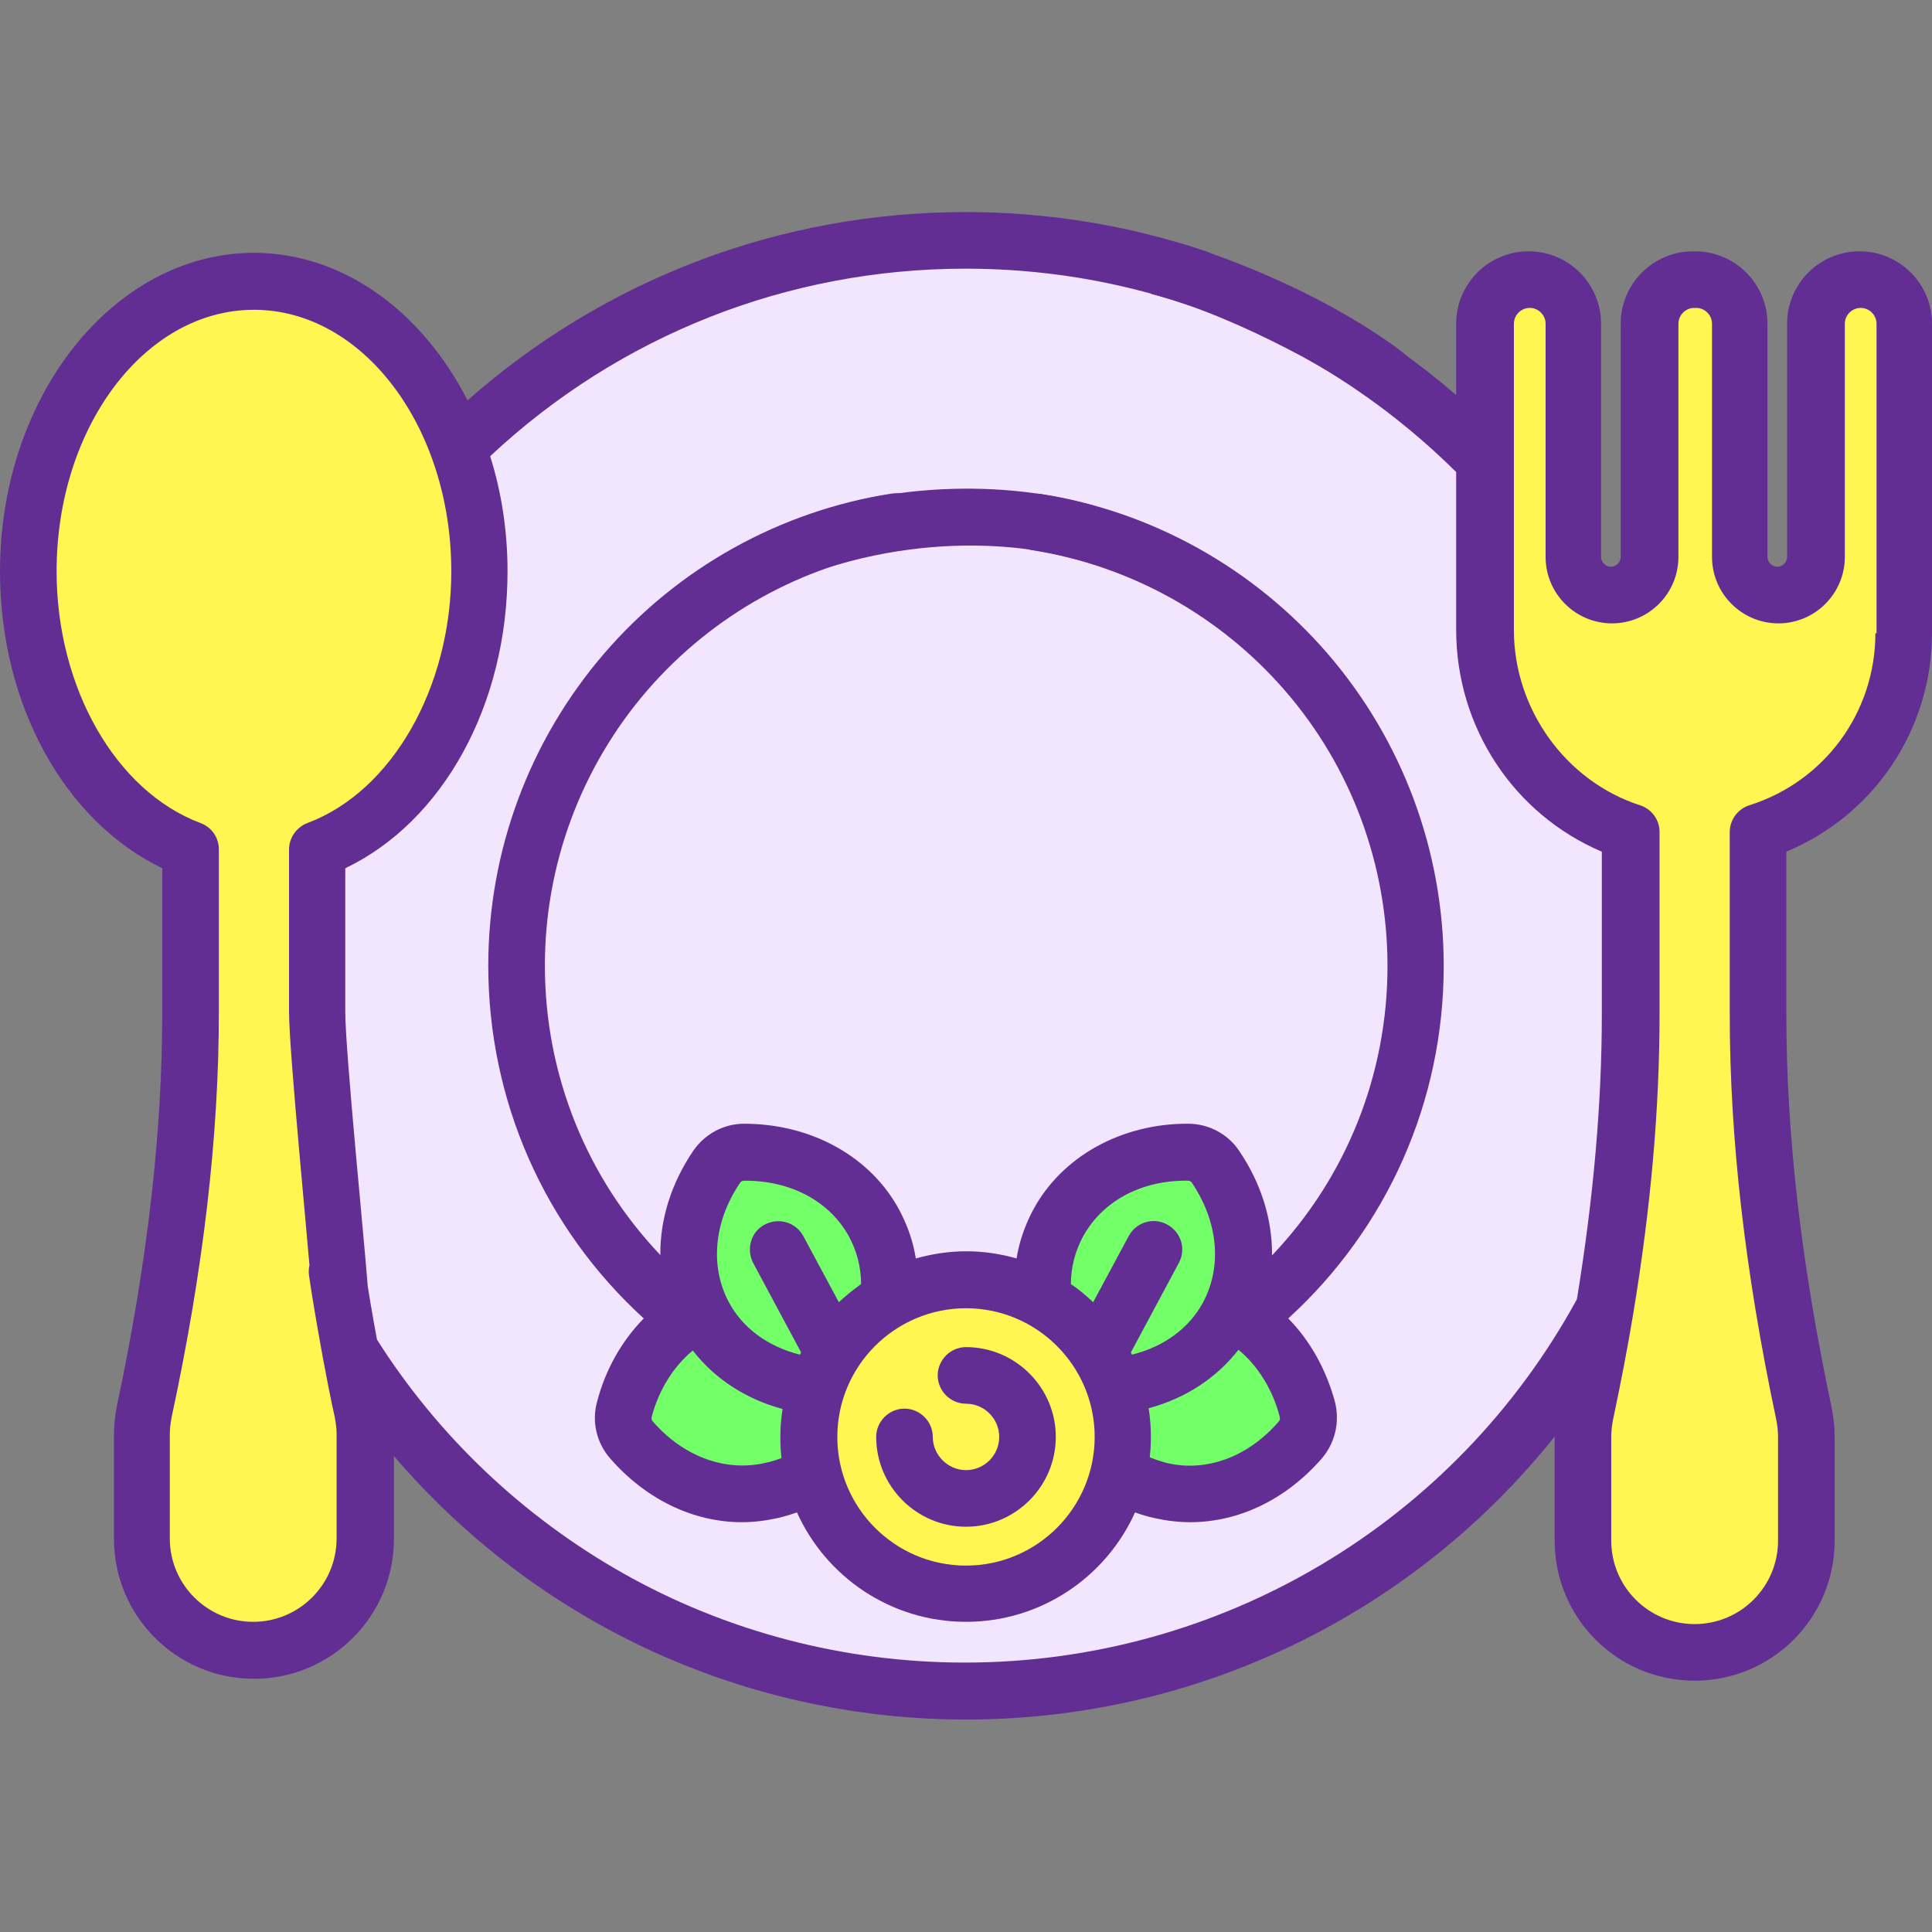 <?xml version="1.0" encoding="UTF-8"?> <!-- Generator: Adobe Illustrator 23.0.6, SVG Export Plug-In . SVG Version: 6.00 Build 0) --> <svg xmlns="http://www.w3.org/2000/svg" xmlns:xlink="http://www.w3.org/1999/xlink" id="Capa_1" x="0px" y="0px" viewBox="0 0 512 512" style="enable-background:new 0 0 512 512;" xml:space="preserve"><rect x="0" y="0" width="512" height="512" fill="#808080" stroke="none"/> <style type="text/css"> .st0{fill:#F2E6FF;} .st1{fill:#FFF651;} .st2{fill:#FFF1E2;} .st3{fill:#73FF68;} .st4{fill:#622E94;} </style> <g> <g> <g> <g> <g> <g> <g> <circle class="st0" cx="256" cy="256" r="192.2"></circle> </g> <g> <circle class="st0" cx="256" cy="256" r="119.1"></circle> </g> </g> </g> <g> <g> <g> <g> <path class="st1" d="M405.4,74.1c6.4,0,11.7,5.2,11.7,11.7v61.8c0,5.6,4.5,10.1,10.1,10.1c5.6,0,10.1-4.5,10.1-10.1V85.8 c0-6.4,5.2-11.7,11.7-11.7h0.5c6.4,0,11.7,5.2,11.7,11.7v61.8c0,5.6,4.5,10.1,10.1,10.1c5.6,0,10.1-4.5,10.1-10.1V85.8 c0-6.4,5.2-11.7,11.7-11.7s11.7,5.2,11.7,11.7v82c0,24.7-16.2,45.7-38.6,52.8v48.2c0,35.6,4.8,71,12.1,105.8 c0.4,2,0.6,4,0.6,6.1v27.6c0,16.3-13.3,29.6-29.6,29.6s-29.6-13.3-29.6-29.6v-27.6c0-2.1,0.2-4.2,0.6-6.1 c7.4-34.9,12.1-70.2,12.1-105.8v-48.2c-22.5-7.3-38.6-28.7-38.6-53.6V85.8C393.7,79.3,398.9,74.1,405.4,74.1L405.4,74.1z"></path> </g> </g> <g> <path class="st1" d="M7.5,151.4c0-42.4,26.8-76.8,59.8-76.8S127,109,127,151.4c0,34.9-18.1,64.4-43,73.7v43.1 c0,35.6,4.8,71,12.1,105.8c0.4,2,0.6,4,0.6,6.1v27.6c0,16.3-13.3,29.6-29.6,29.6s-29.6-13.3-29.6-29.6v-27.6 c0-2.1,0.2-4.2,0.6-6.1c7.4-34.9,12.1-70.2,12.1-105.8v-43.1C25.6,215.8,7.5,186.4,7.5,151.4L7.5,151.4z"></path> </g> </g> </g> </g> <g> <path class="st2" d="M256,409.8C256,409.8,256,409.8,256,409.8C256,409.8,256,409.8,256,409.8L256,409.8z"></path> <path class="st2" d="M256,332.6L256,332.6C256,332.6,256,332.6,256,332.6L256,332.6z"></path> </g> </g> <g> <g> <g> <g> <g> <g> <g> <path class="st3" d="M307.6,395c-15-3.5-25.6-16.7-28.2-32.9c9.5-13.3,24.8-20.5,39.9-17c13.6,3.2,23.6,14.3,27.3,28.4 c0.7,2.8,0,5.8-1.9,8C335.1,392.6,321.2,398.2,307.6,395z"></path> </g> <g> <path class="st3" d="M325.5,348.5c-7.3,13.6-22.8,20.4-39.1,18.7c-10.4-12.6-13.4-29.3-6.1-42.9c6.6-12.3,20-19.1,34.5-19 c2.9,0,5.7,1.5,7.3,3.9C330.2,321.4,332,336.2,325.5,348.5L325.5,348.5z"></path> </g> </g> </g> <g> <g> <g> <path class="st3" d="M204.4,395c15-3.5,25.6-16.7,28.2-32.9c-9.5-13.3-24.8-20.5-39.9-17c-13.6,3.2-23.6,14.3-27.3,28.4 c-0.7,2.8,0,5.8,1.9,8C176.9,392.6,190.8,398.2,204.4,395z"></path> </g> <g> <path class="st3" d="M186.6,348.5c7.3,13.6,22.8,20.4,39.1,18.7c10.4-12.6,13.4-29.3,6.1-42.9c-6.6-12.3-20-19.1-34.5-19 c-2.9,0-5.7,1.5-7.3,3.9C181.8,321.4,180,336.2,186.6,348.5L186.6,348.5z"></path> </g> </g> </g> </g> </g> <circle class="st1" cx="256" cy="380.8" r="41.6"></circle> </g> </g> </g> <g> <path class="st4" d="M382.6,256c0-30.4-10.9-59.7-30.7-82.7c-19.6-22.7-46.6-37.8-76.1-42.4c-4.1-0.6-7.9,2.2-8.6,6.3 c-0.6,4.1,2.2,7.9,6.3,8.6c26,4.1,49.8,17.3,67.1,37.3c17.5,20.2,27.1,46.1,27.1,72.9c0,28.9-11,56.1-30.6,76.7 c0.1-9.4-2.8-19-8.7-27.7c-3-4.5-8.1-7.2-13.5-7.2c-17.7-0.1-33.6,8.7-41.2,23c-2.1,4-3.6,8.3-4.3,12.7c-4.2-1.2-8.7-1.9-13.3-1.9 c-4.6,0-9.1,0.7-13.4,1.9c-0.7-4.5-2.2-8.7-4.3-12.7c-7.6-14.3-23.4-23-41.2-23c-5.4,0-10.4,2.7-13.5,7.2 c-5.9,8.7-8.8,18.3-8.7,27.6c-19.6-20.6-30.6-47.9-30.6-76.7c0-26.8,9.6-52.6,27.1-72.9c17.3-20,41.1-33.3,67.1-37.3 c4.1-0.6,6.9-4.5,6.3-8.6c-0.6-4.1-4.5-6.9-8.6-6.3c-29.5,4.6-56.6,19.6-76.2,42.4c-19.8,23-30.7,52.3-30.7,82.7 c0,35.8,14.9,69.5,41.2,93.5c-5.8,5.9-10.2,13.6-12.4,22.2c-1.4,5.2-0.1,10.8,3.5,14.9c9.5,10.9,22.1,16.9,34.9,16.9 c3.2,0,6.3-0.4,9.5-1.1c1.7-0.4,3.4-0.9,5.1-1.5c7.7,17.1,24.9,29,44.8,29s37.1-11.9,44.8-29c1.6,0.6,3.3,1.1,5.1,1.5 c3.2,0.7,6.3,1.1,9.5,1.1c12.9,0,25.4-6,34.9-16.9c3.5-4.1,4.8-9.6,3.5-14.9c-2.3-8.6-6.6-16.3-12.4-22.2 C367.6,325.5,382.6,291.9,382.6,256L382.6,256z M286.9,327.9c5.1-9.5,15.5-15.2,27.9-15c0.4,0,0.9,0.2,1.1,0.6 c6.9,10.3,8,22,3,31.5c-3.7,7-10.5,11.9-18.9,14c-0.1-0.2-0.2-0.4-0.3-0.6l12.7-23.7c2-3.7,0.6-8.2-3.1-10.2 c-3.7-2-8.2-0.6-10.2,3.1l-9.4,17.5c-1.9-1.8-3.8-3.4-5.9-4.8C283.8,335.9,284.9,331.7,286.9,327.9L286.9,327.9z M196.1,313.5 c0.2-0.4,0.7-0.6,1.1-0.6c12.4-0.1,22.8,5.5,27.9,15c2,3.8,3.1,8,3.1,12.4c-2.1,1.5-4.1,3.1-5.9,4.8l-9.4-17.5 c-2-3.7-6.5-5-10.2-3.1s-5,6.5-3.1,10.2l12.7,23.7c-0.1,0.2-0.2,0.4-0.3,0.6c-8.4-2.1-15.2-7-18.9-14 C188.1,335.5,189.2,323.7,196.1,313.5L196.1,313.5z M202.7,387.7c-10.5,2.4-21.6-1.7-29.7-11c-0.3-0.3-0.4-0.8-0.3-1.2 c1.9-7.2,5.8-13.4,10.9-17.6c5.8,7.5,14.1,12.9,23.8,15.5c-0.4,2.4-0.6,4.9-0.6,7.5c0,1.8,0.1,3.7,0.3,5.5 C205.8,386.9,204.3,387.4,202.7,387.7z M256,414.9c-18.8,0-34.1-15.3-34.1-34.1c0-18.8,15.3-34.1,34.1-34.1s34.1,15.3,34.1,34.1 C290.1,399.6,274.8,414.9,256,414.9z M338.9,376.7c-8.1,9.4-19.2,13.5-29.7,11c-1.5-0.4-3-0.9-4.5-1.5c0.2-1.8,0.3-3.6,0.3-5.5 c0-2.5-0.2-5-0.6-7.5c9.7-2.6,18-8,23.8-15.5c5.1,4.2,9,10.4,10.9,17.6C339.3,375.9,339.2,376.4,338.9,376.7L338.9,376.7z"></path> <path class="st4" d="M492.8,66.6c-10.6,0-19.2,8.6-19.2,19.2v61.8c0,1.4-1.2,2.6-2.6,2.6c-1.4,0-2.6-1.2-2.6-2.6V85.8 c0-10.6-8.6-19.2-19.2-19.2h-0.5c-10.6,0-19.2,8.6-19.2,19.2v61.8c0,1.4-1.2,2.6-2.6,2.6s-2.6-1.2-2.6-2.6V85.8 c0-10.6-8.6-19.2-19.2-19.2s-19.2,8.6-19.2,19.2v18.9c-9.7-8.4-20.3-15.9-31.5-22.2c-3.6-2.1-8.2-0.8-10.2,2.8 c-2,3.6-0.8,8.2,2.8,10.2c14.2,8.1,27.3,18.1,38.9,29.6v41.8c0,25.9,15.3,48.9,38.6,58.8v43c0,23.7-2.2,48.7-6.6,75.6 c-32.4,59.4-94.5,96.3-162.2,96.3c-31.9,0-63.3-8.2-90.8-23.8c-26.3-14.9-48.8-36.2-65-61.8c-1.2-6.5-2.3-12.9-3.2-19.1 c-0.6-4.1-4.4-6.9-8.5-6.3c-4.1,0.6-6.9,4.4-6.3,8.5c1,6.8,2.2,13.7,3.5,20.8c0,0.2,0.1,0.4,0.1,0.6c1,5.3,2,10.6,3.2,16 c0.3,1.5,0.5,3,0.5,4.6v27.6c0,12.2-9.9,22.1-22.1,22.1s-22.1-9.9-22.1-22.1v-27.6c0-1.5,0.2-3.1,0.5-4.6 C53.9,336.4,58,301.2,58,268.2v-43.1c0-3.1-1.9-5.9-4.9-7C30.7,209.7,15,182.3,15,151.4c0-38.2,23.4-69.3,52.3-69.3 s52.3,31.1,52.3,69.3c0,30.8-15.7,58.3-38.1,66.7c-2.9,1.1-4.9,3.9-4.9,7v43.1c0,10.6,5.1,61.9,5.9,73.1c0.3,4.1,3.9,7.2,8,6.9 c4.1-0.3,7.2-3.9,6.9-8c-0.8-10.8-5.9-61.8-5.9-72v-38.1c25.9-12.4,43-43.3,43-78.7c0-10.7-1.6-21-4.6-30.5 c34.3-32.1,78.9-49.7,126-49.7c20.1,0,39.9,3.2,58.9,9.6c3.9,1.3,8.2-0.8,9.5-4.7c1.3-3.9-0.8-8.2-4.7-9.5 c-20.5-6.9-41.9-10.4-63.7-10.4c-49.1,0-95.5,17.7-132,49.9c-12-23.5-32.9-39.1-56.7-39.1C30.2,67.1,0,104.9,0,151.4 c0,35.4,17.1,66.2,43,78.7v38.1c0,31.9-3.9,66.1-12,104.3c-0.5,2.5-0.8,5.1-0.8,7.7v27.6c0,20.5,16.6,37.1,37.1,37.1 s37.1-16.6,37.1-37.1v-21.9c15.1,17.6,33.2,32.6,53.4,44c29.8,16.9,63.8,25.8,98.2,25.8c61.4,0,118.5-28,156-75v27.6 c0,20.5,16.6,37.1,37.1,37.1s37.1-16.6,37.1-37.1v-27.6c0-2.6-0.3-5.2-0.8-7.7c-8.1-38.2-12-72.3-12-104.3v-43 c23.3-9.7,38.6-32.4,38.6-58v-82C512,75.2,503.4,66.6,492.8,66.6L492.8,66.6z M497,167.8c0,20.9-13.4,39.3-33.4,45.6 c-3.1,1-5.2,3.9-5.2,7.1v48.2c0,33,4,68.1,12.3,107.4c0.3,1.5,0.5,3,0.5,4.6v27.6c0,12.2-9.9,22.1-22.1,22.1s-22.1-9.9-22.1-22.1 v-27.6c0-1.5,0.2-3.1,0.5-4.6c2-9.5,3.8-18.7,5.3-27.8c0,0,0,0,0,0c4.7-28.3,7-54.5,7-79.6v-48.2c0-3.3-2.1-6.1-5.2-7.1 c-19.7-6.4-33.4-25.5-33.4-46.4V85.8c0-2.3,1.9-4.2,4.2-4.2s4.2,1.9,4.2,4.2v61.8c0,9.7,7.9,17.6,17.6,17.6s17.6-7.9,17.6-17.6 V85.8c0-2.3,1.9-4.2,4.2-4.2h0.5c2.3,0,4.2,1.9,4.2,4.2v61.8c0,9.7,7.9,17.6,17.6,17.6s17.6-7.9,17.6-17.6V85.8 c0-2.3,1.9-4.2,4.2-4.2s4.2,1.9,4.2,4.2V167.8z"></path> <path class="st4" d="M256,357c-4.1,0-7.5,3.4-7.5,7.5s3.4,7.5,7.5,7.5c4.9,0,8.8,4,8.8,8.8c0,4.9-4,8.8-8.8,8.8s-8.8-4-8.8-8.8 c0-4.1-3.4-7.5-7.5-7.5s-7.5,3.4-7.5,7.5c0,13.1,10.7,23.8,23.8,23.8c13.1,0,23.8-10.7,23.8-23.8S269.1,357,256,357z"></path> </g> </g> <path class="st4" d="M313.1,64.6c0,0,29.1,8.2,54.7,25.9c25.6,17.7-10.3,11.1-10.3,11.1S330,84.3,305.1,77.9L313.1,64.6z"></path> <path class="st4" d="M225.9,133c0,0,30.8-8.5,63.9,1l-5.9,13.9c0,0-26.5-8.5-61.8,1.7c-35.3,10.2,0-0.4,0-0.4L225.9,133z"></path> </svg> 
